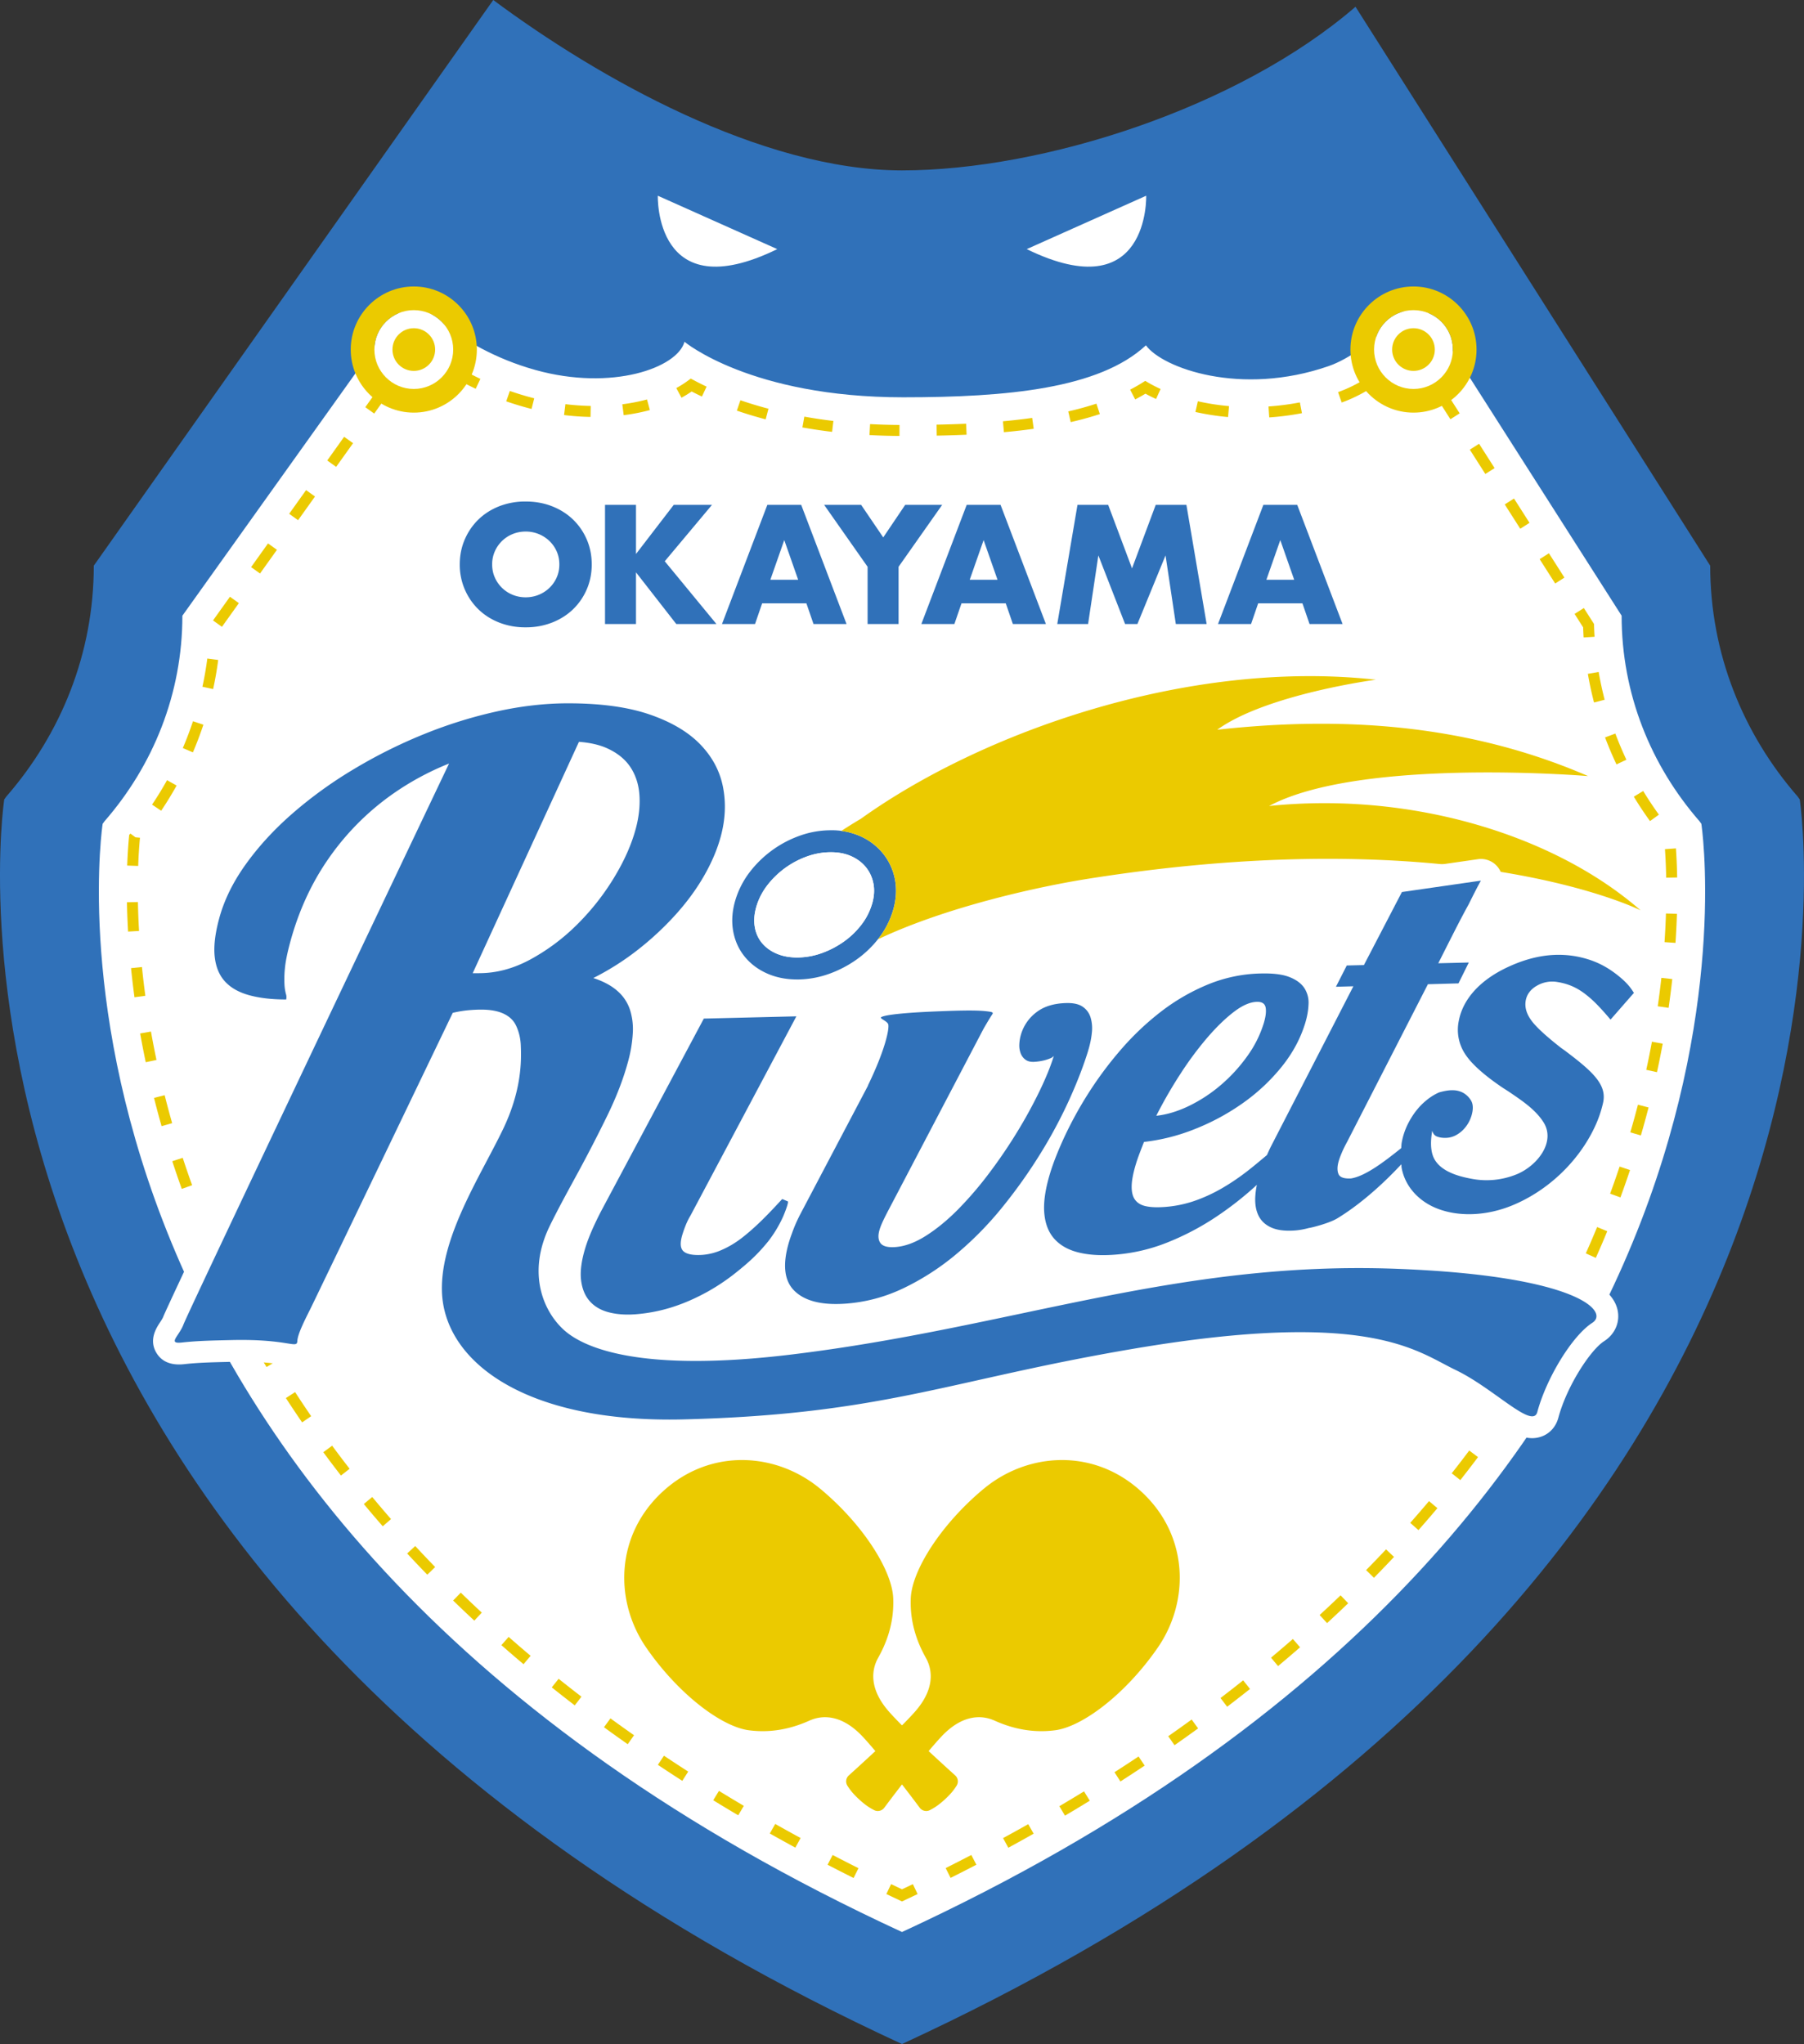 <svg id="b" xmlns="http://www.w3.org/2000/svg" width="123.238" height="139.607"><rect width="100%" height="100%" fill="#333333" stroke="none"/><defs><style>.d{fill:#ebca00}.e{fill:#fff}.f{fill:#3071b9}</style></defs><g id="c"><path class="f" d="M116.83 38.636c0 5.991 2.243 11.485 5.974 15.766.049.066.093.132.143.198 0 0 8.105 52.966-61.329 85.006C-7.814 107.566.29 54.6.29 54.6c.05-.066.094-.132.143-.198 3.731-4.281 5.974-9.775 5.974-15.766L33.696 0c7.138 5.308 18.312 11.636 27.923 11.639C71.23 11.637 84.58 7.385 92.6.462l24.23 38.175z"/><path class="e" d="M96.841 20.203l13.938 21.849c0 5.335 1.997 10.226 5.32 14.038.043.059.083.117.127.176 0 0 7.216 47.161-54.607 75.689C-.204 103.427 7.012 56.267 7.012 56.267l.128-.176c3.322-3.812 5.319-8.704 5.319-14.038l15.682-21.957s2.828 3.615 8.451 5.178c5.211 1.448 9.68-.148 10.168-1.931 0 0 4.518 3.792 14.94 3.792 7.118 0 13.404-.593 16.582-3.55 1.114 1.542 6.472 3.51 12.489 1.417 2.875-1 6.069-4.797 6.069-4.797z"/><path class="f" d="M61.149 60.128a4.001 4.001 0 00-.802-1.803 4.168 4.168 0 00-1.567-1.209 4.808 4.808 0 00-2.07-.409 6.31 6.31 0 00-2.126.39 7.458 7.458 0 00-3.363 2.461 5.99 5.99 0 00-.978 1.895c-.22.728-.276 1.431-.166 2.089.116.701.396 1.319.833 1.841.417.497.956.885 1.603 1.152.58.24 1.231.361 1.939.361h.123a6.533 6.533 0 002.1-.396 7.784 7.784 0 001.83-.957 7.153 7.153 0 001.508-1.44 5.84 5.84 0 00.982-1.884c.219-.721.271-1.422.154-2.089zm-1.59 1.654a4.319 4.319 0 01-.732 1.399 5.566 5.566 0 01-1.188 1.135c-.456.322-.948.58-1.476.772a4.984 4.984 0 01-1.616.306c-.549.011-1.036-.071-1.458-.247a2.617 2.617 0 01-1.028-.731 2.29 2.29 0 01-.502-1.12c-.073-.435-.032-.905.121-1.41.153-.504.397-.977.734-1.418a5.968 5.968 0 012.685-1.963 4.819 4.819 0 011.624-.299c.546-.004 1.026.089 1.441.277.414.188.75.445 1.009.772.258.327.425.706.501 1.135.075.43.038.894-.113 1.391z"/><path class="d" d="M86.697 55.049c6.248-3.344 21.792-2.042 21.792-2.042-8.833-3.833-17.75-4-25.333-3.167 3.348-2.424 10.833-3.417 10.833-3.417-12.833-1.417-26.917 3.583-35.178 9.498-.46.271-.907.551-1.342.834.468.061.91.18 1.312.361.633.288 1.16.694 1.567 1.209.413.522.682 1.128.802 1.803.116.667.064 1.368-.154 2.089a5.84 5.84 0 01-.982 1.884c-.017.021-.037.039-.054.06 4.53-2.154 10.698-3.564 14.447-4.154 25.417-4 37.667 2.167 37.667 2.167-5.917-5.167-15.708-8.125-25.375-7.125z"/><path class="e" d="M59.56 61.783a4.319 4.319 0 01-.732 1.399 5.566 5.566 0 01-1.188 1.135c-.456.322-.948.58-1.476.772s-1.069.295-1.616.306-1.036-.071-1.458-.247c-.424-.175-.766-.419-1.028-.731s-.43-.686-.502-1.12c-.072-.435-.032-.905.121-1.41s.397-.977.734-1.418a5.968 5.968 0 012.685-1.963c.535-.195 1.077-.295 1.624-.299s1.026.089 1.441.277c.414.188.75.445 1.009.772.258.327.425.706.501 1.135.075.43.038.894-.113 1.391z"/><path class="d" d="M61.619 129.868l-1.069-.505.324-.678.745.354.742-.352.324.676-1.066.505zm-3.307-1.602c-.6-.299-1.192-.601-1.777-.905l.347-.666c.581.303 1.169.604 1.765.901l-.335.67zm-3.978-2.073c-.589-.32-1.17-.642-1.745-.966l.369-.652c.57.322 1.148.642 1.734.96l-.358.658zm-3.903-2.209c-.578-.341-1.147-.684-1.708-1.028l.392-.639c.558.341 1.124.682 1.698 1.021l-.381.646zm-3.821-2.354c-.564-.362-1.121-.727-1.668-1.093l.416-.623c.544.362 1.097.725 1.657 1.085l-.405.631zm-3.726-2.5c-.55-.386-1.091-.772-1.623-1.161l.442-.605c.528.385 1.065.77 1.611 1.151l-.431.615zm-3.62-2.653c-.533-.409-1.056-.819-1.571-1.23l.469-.586c.511.409 1.03.815 1.559 1.221l-.457.596zm-3.499-2.812a86.634 86.634 0 01-1.512-1.303l.495-.562c.491.432.991.862 1.5 1.291l-.483.574zm-3.363-2.976a83.262 83.262 0 01-1.447-1.375l.523-.537c.468.456.946.91 1.434 1.363l-.51.549zm-3.212-3.138a87.315 87.315 0 01-1.375-1.449l.551-.51c.443.479.897.958 1.362 1.436l-.538.523zm-3.043-3.306a83.109 83.109 0 01-1.294-1.521l.577-.479c.417.502.844 1.005 1.282 1.508l-.565.492zm-2.856-3.467a81.394 81.394 0 01-1.205-1.593l.604-.445c.387.525.785 1.051 1.194 1.577l-.593.461zm-2.652-3.629a76.186 76.186 0 01-1.109-1.662l.63-.408c.354.547.72 1.097 1.097 1.646l-.618.424zm-2.431-3.781a69.733 69.733 0 01-1.004-1.729l.653-.367c.319.567.65 1.138.994 1.709l-.644.387zm-2.19-3.927c-.311-.6-.608-1.196-.893-1.79l.677-.324c.281.588.576 1.177.882 1.771l-.666.344zm-3.6-8.239a68.735 68.735 0 01-.649-1.892l.713-.232c.201.615.415 1.239.642 1.87l-.706.254zm-1.379-4.284c-.187-.655-.359-1.3-.518-1.932l.728-.184c.157.626.328 1.263.512 1.91l-.722.205zM9.957 72.55a59.728 59.728 0 01-.382-1.965l.738-.131c.112.631.237 1.278.377 1.941l-.733.154zm-.77-4.437a61.334 61.334 0 01-.236-1.989l.746-.076c.064.63.141 1.285.233 1.964l-.743.102zm-.437-4.486a53.124 53.124 0 01-.078-2.004l.75-.014c.012.609.036 1.269.077 1.975l-.749.043zm.69-4.484l-.75-.025c.031-.873.083-1.538.124-1.973l.012-.121.082-.092.345.255.309.03a31.877 31.877 0 00-.121 1.926zm1.571-3.77l-.623-.418c.363-.54.707-1.102 1.023-1.668l.655.365a24.928 24.928 0 01-1.055 1.721zm2.167-3.987l-.689-.295c.255-.597.489-1.213.693-1.83l.712.236a23.875 23.875 0 01-.716 1.889zm1.382-4.322l-.732-.16c.138-.633.25-1.281.334-1.927l.744.098a23.751 23.751 0 01-.346 1.989zm.602-4.252l-.61-.436 1.156-1.618.61.436-1.156 1.618zm2.601-3.642l-.61-.436 1.156-1.618.61.436-1.156 1.618zm2.6-3.641l-.61-.436 1.156-1.618.61.436-1.156 1.618zm2.601-3.642l-.61-.436 1.155-1.618.61.436-1.155 1.618zm2.6-3.641l-.61-.436 1.156-1.619.61.436-1.156 1.619zm14.777.23a17.244 17.244 0 01-1.807-.128l.092-.744c.569.07 1.151.111 1.729.122l-.014.75zm2.265-.12l-.094-.744a12.607 12.607 0 001.688-.329l.195.725a13.28 13.28 0 01-1.79.349zm-6.294-.425a22.158 22.158 0 01-1.73-.52l.247-.709a20.434 20.434 0 001.666.503l-.183.727zm-3.816-1.378a20.187 20.187 0 01-1.596-.843l.379-.646a20.06 20.06 0 001.538.812l-.32.678zm14.06.611l-.357-.66c.285-.154.553-.324.797-.505l.191-.142.21.111c.263.142.554.288.873.438l-.319.678c-.25-.117-.484-.233-.701-.346-.218.15-.45.293-.693.425zm14.889 2.611a40.58 40.58 0 01-2.047-.061l.04-.748c.646.034 1.317.055 2.011.059l-.004.75zm2.548-.021l-.015-.75a89.23 89.23 0 002.021-.063l.032.75c-.674.029-1.355.05-2.039.063zm4.588-.235l-.067-.746a41.48 41.48 0 001.999-.229l.104.742c-.666.094-1.345.171-2.036.232zm-11.737-.024a36.261 36.261 0 01-2.029-.301l.132-.738c.629.112 1.291.212 1.986.295l-.089.744zm16.3-.666l-.167-.73a21.725 21.725 0 001.924-.53l.233.713c-.623.204-1.292.389-1.99.548zm-20.838-.188a27.447 27.447 0 01-1.969-.595l.244-.709c.614.211 1.259.406 1.916.579l-.191.725zM77.55 27.28l-.347-.666c.29-.15.57-.311.841-.479l.192-.121.196.115c.266.155.551.303.853.439l-.311.684a10.626 10.626 0 01-.724-.364c-.228.137-.461.268-.7.393zm9.158 1.229l-.051-.748a18.21 18.21 0 002.143-.277l.141.736c-.739.142-1.49.238-2.233.289zm-2.815-.025a17.066 17.066 0 01-2.229-.346l.165-.732c.686.155 1.402.267 2.13.33l-.066.748zm7.762-.992l-.247-.709a9.71 9.71 0 001.903-.936l.395.639c-.712.44-1.402.779-2.051 1.006zM64.939 128.259l-.336-.67c.588-.295 1.172-.594 1.751-.895l.346.666c-.582.303-1.169.602-1.761.898zm3.943-2.06l-.358-.658c.579-.314 1.151-.632 1.72-.952l.368.652c-.571.322-1.148.642-1.729.958zm3.87-2.191l-.382-.646a125.16 125.16 0 001.685-1.013l.392.639c-.559.343-1.124.684-1.694 1.021zm3.788-2.335l-.405-.631c.554-.355 1.102-.714 1.645-1.075l.416.623c-.546.365-1.098.726-1.655 1.083zm3.697-2.475l-.43-.615a95.403 95.403 0 001.599-1.141l.441.607c-.531.386-1.068.769-1.611 1.148zm3.595-2.628l-.455-.596a99.667 99.667 0 001.549-1.207l.467.588c-.514.408-1.035.813-1.561 1.215zm3.477-2.777l-.481-.574c.504-.423 1.002-.848 1.493-1.276l.493.566c-.495.431-.997.859-1.505 1.284zm3.348-2.935l-.508-.553c.484-.445.961-.894 1.431-1.345l.52.541c-.474.455-.955.907-1.442 1.356zm3.202-3.096l-.535-.525c.46-.469.914-.94 1.361-1.415l.546.514c-.45.479-.907.954-1.372 1.427zm3.041-3.256l-.562-.496c.435-.492.863-.987 1.283-1.485l.573.482a78.831 78.831 0 01-1.294 1.499zm2.86-3.416l-.588-.465c.407-.515.806-1.033 1.196-1.555l.601.449c-.395.527-.797 1.05-1.209 1.57zm5.104-7.303l-.64-.393c.342-.559.676-1.12 1-1.686l.65.373a68.744 68.744 0 01-1.011 1.705zm2.205-3.871l-.663-.35c.305-.578.601-1.159.888-1.743l.673.33c-.29.592-.589 1.179-.898 1.763zm1.948-4.004l-.685-.307c.267-.595.524-1.195.772-1.798l.693.285c-.251.61-.511 1.217-.781 1.819zm1.68-4.127l-.704-.258c.229-.624.445-1.24.648-1.851l.712.238c-.206.616-.424 1.24-.656 1.87zm1.396-4.234l-.72-.211a67.19 67.19 0 00.521-1.889l.726.188a64.589 64.589 0 01-.526 1.912zm1.101-4.322l-.732-.16c.143-.655.271-1.296.387-1.922l.737.137a63.27 63.27 0 01-.392 1.945zm.794-4.393l-.742-.107c.097-.669.179-1.317.248-1.942l.745.082c-.07.633-.153 1.289-.25 1.968zm.47-4.438l-.748-.051c.047-.692.078-1.345.097-1.956l.75.023c-.02.619-.051 1.281-.099 1.983zm-.635-4.452a38.927 38.927 0 00-.083-1.949l.748-.053c.037.526.07 1.193.085 1.988l-.75.014zm-1.105-3.866a24.55 24.55 0 01-1.106-1.667l.642-.389c.333.551.694 1.094 1.072 1.616l-.607.439zm-2.29-3.871a24.239 24.239 0 01-.78-1.844l.702-.264c.226.604.48 1.205.755 1.787l-.678.32zm-1.534-4.229a23.916 23.916 0 01-.421-1.957l.739-.127c.108.635.246 1.272.407 1.896l-.726.188zm-.712-4.444c-.014-.229-.025-.46-.033-.689l-.584-.917.633-.402.695 1.09.003.104c.007.256.02.513.036.769l-.749.047zm-1.943-3.684l-1.06-1.662.633-.402 1.06 1.662-.633.402zm-2.385-3.739l-1.06-1.661.632-.404 1.06 1.661-.632.404zm-2.386-3.74l-1.06-1.662.633-.402 1.06 1.662-.633.402zm-2.385-3.738l-1.061-1.662.632-.404 1.061 1.662-.632.404z"/><path class="e" d="M53.098 17.015l-8.161-3.647s-.24 7.75 8.161 3.647zm17.042 0l8.161-3.647s.24 7.75-8.161 3.647z"/><path class="d" d="M67.208 101.68c2.963-2.466 7.466-2.817 10.742.179 3.277 2.997 3.328 7.512 1.135 10.683-2.192 3.171-5.138 5.388-6.999 5.633-1.861.245-3.315-.288-4.163-.666-.849-.378-2.167-.433-3.601 1.086-1.17 1.24-3.207 3.928-3.916 4.875a.551.551 0 01-.699.157c-.265-.14-.544-.297-1.007-.72-.462-.423-.643-.687-.807-.939a.55.55 0 01.094-.71c.88-.791 3.375-3.059 4.506-4.335 1.386-1.564 1.214-2.872.761-3.684-.452-.812-1.113-2.212-1.035-4.087.078-1.875 2.024-5.007 4.987-7.473z"/><path class="d" d="M56.03 101.68c-2.963-2.466-7.466-2.817-10.742.179-3.277 2.997-3.328 7.512-1.135 10.683 2.193 3.171 5.138 5.388 6.999 5.633 1.861.245 3.315-.288 4.163-.666.849-.378 2.167-.433 3.601 1.086 1.17 1.24 3.207 3.928 3.916 4.875a.551.551 0 00.699.157c.265-.14.544-.297 1.007-.72.462-.423.643-.687.807-.939a.55.55 0 00-.094-.71c-.88-.791-3.375-3.059-4.506-4.335-1.386-1.564-1.214-2.872-.761-3.684.452-.812 1.113-2.212 1.035-4.087-.078-1.875-2.024-5.007-4.987-7.473z"/><path class="e" d="M112.811 66.926c-.144-.222-.443-.684-1.094-1.241-.972-.832-1.956-1.362-3.097-1.669-2.023-.545-4.147-.301-6.313.725a9.935 9.935 0 00-.643.332 1.486 1.486 0 00-.989-.775 32.978 32.978 0 011.79-3.434 1.482 1.482 0 00-.082-1.558 1.47 1.47 0 00-1.43-.623l-5.393.778a1.483 1.483 0 00-1.105.783l-2.192 4.212-.296.007a1.486 1.486 0 00-1.285.81l-.562 1.102c-.366-.429-.861-.77-1.477-1.015-.66-.261-1.488-.372-2.535-.352a11.563 11.563 0 00-4.181.874 15.477 15.477 0 00-3.556 2.069c-.82.637-1.58 1.362-2.301 2.126a3.807 3.807 0 00-.161-1.057 2.866 2.866 0 00-1.107-1.485c-.522-.356-1.192-.527-1.977-.51-1.175.027-2.16.342-2.931.938a4.75 4.75 0 00-.699.664 1.198 1.198 0 00-.031-.072c-.386-.836-1.219-.922-1.718-.974-.829-.085-2.139-.042-3.507.012-3.751.15-4.187.414-4.505.608a1.57 1.57 0 00-.74 1.286c-.006.48.195.824.423 1.065-.144.549-.477 1.53-1.161 2.943-.017.035-.032.07-.046.105l-3.693 7.011-.205-.086a1.633 1.633 0 00-.905-.068 1.618 1.618 0 00-.788.463c-.836.907-1.662 1.78-2.582 2.486a5.058 5.058 0 01-1.033.609 2.957 2.957 0 01-.452.155c.05-.118.109-.242.183-.361l.05-.086 7.233-13.609a1.485 1.485 0 00-.048-1.476 1.505 1.505 0 00-1.299-.704l-6.322.154a1.486 1.486 0 00-1.273.785l-2.851 5.343c.161-.46.308-.915.427-1.358.204-.76.326-1.501.363-2.202a5.888 5.888 0 00-.274-2.183 4.34 4.34 0 00-1.015-1.654 21.99 21.99 0 003.932-3.462 16.875 16.875 0 002.071-2.868c.567-1 .988-2.006 1.252-2.99.369-1.377.425-2.74.166-4.049-.272-1.369-.928-2.596-1.951-3.65-.983-1.012-2.341-1.821-4.037-2.404-1.628-.558-3.662-.841-6.047-.841-1.686 0-3.452.203-5.248.603a32.625 32.625 0 00-5.254 1.653 36.083 36.083 0 00-4.97 2.497 30.527 30.527 0 00-4.368 3.17c-1.324 1.161-2.467 2.41-3.398 3.713-.97 1.356-1.655 2.764-2.036 4.187-.329 1.227-.439 2.257-.338 3.151.115 1.019.484 1.871 1.097 2.532.583.628 1.371 1.082 2.341 1.347.829.228 1.81.344 2.917.344.672 0 1.26-.451 1.433-1.1.099-.373.09-.77-.029-1.185a1.97 1.97 0 01-.042-.323 5.432 5.432 0 01.026-.841c.021-.249.09-.71.301-1.497.531-1.981 1.347-3.771 2.427-5.318a16.39 16.39 0 013.687-3.804C21.4 68.206 11.445 89.154 11.15 89.941c-.039.103-.14.256-.228.391-.233.354-.78 1.184-.229 2.08.372.606 1.02.864 1.924.756.9-.101 1.883-.125 2.924-.149l.3-.007c1.935-.048 2.99.119 3.555.208.565.091 1.203.19 1.801-.299.261-.213.577-.608.598-1.205.055-.282.479-1.129.683-1.536l.054-.107c.277-.555 7.728-16.061 9.415-19.572a3.43 3.43 0 01.184-.02c.935-.078 1.496.031 1.643.099.058.027.127.069.14.097.063.129.171.401.187.763.033.779.112 2.603-1.083 5.081-.309.64-.67 1.324-1.048 2.038-1.567 2.968-3.343 6.331-3.258 9.654.131 5.159 5.454 10.232 17.024 10.231.341 0 .689-.004 1.041-.014 9.268-.236 14.467-1.397 20.487-2.74 3.051-.681 6.207-1.385 10.295-2.082 14.178-2.416 17.903-.448 20.369.856.3.158.582.307.858.439.922.44 1.9 1.138 2.763 1.754 1.576 1.122 2.618 1.863 3.76 1.457.566-.204.984-.671 1.148-1.284.578-2.155 2.184-4.624 3.129-5.23.775-.498 1.125-1.374.891-2.231-.823-3.017-8.594-3.942-14.967-4.186a70.758 70.758 0 00-5.218.014c.643-.169 1.411-.446 1.852-.715 1.149-.701 2.212-1.567 3.077-2.357a5.56 5.56 0 002.328 1.77c1.862.762 4.158.7 6.297-.174 2.785-1.134 5.201-3.433 6.463-6.147a9.555 9.555 0 00.652-1.908c.525-2.318-1.443-3.797-3.213-5.125l-.19-.133c-1.236-.965-1.629-1.422-1.742-1.575-.078-.107-.108-.176-.127-.187.01-.008.024-.016.042-.028a.587.587 0 01.43-.074c.654.104 1.043.354 1.53.779.351.306.847.86 1.194 1.276.278.333.688.528 1.122.533.43.016.848-.181 1.134-.507l1.598-1.827c.437-.498.435-1.309.075-1.865zm-14.512 2.083a5.8 5.8 0 00-.11.469 4.509 4.509 0 00.782 3.509 5.149 5.149 0 00-1.08.201c-.066.019-.13.042-.193.071-.374.165-.744.39-1.101.666a6.044 6.044 0 00-.987.979 6.85 6.85 0 00-.789 1.254 6.095 6.095 0 00-.499 1.476 24.93 24.93 0 01-.727.549l4.703-9.174zm2.741 9.166a3.815 3.815 0 001.014-2.032c.025-.157.038-.306.04-.446l.302.201c.7.476 1.424.969 1.791 1.546.031.049.071.111.02.273-.125.406-.615.88-1.14 1.105-.872.374-1.711.331-2.262.232a6.428 6.428 0 01-.725-.171c.357-.179.681-.417.96-.708zM40.887 52.47c.442.205.754.454.953.76.214.33.333.718.363 1.185a5.562 5.562 0 01-.2 1.789c-.254.949-.703 1.953-1.333 2.988a15.352 15.352 0 01-2.292 2.903 12.577 12.577 0 01-2.846 2.129c-.247.134-.491.25-.735.348l5.634-12.264c.168.045.321.1.456.163zm2.842 38.752c.386-.037.801-.092 1.262-.178.597-.112 1.24-.292 1.908-.532a15.292 15.292 0 002.131-.976 15.66 15.66 0 002.303-1.563c.272-.22.569-.471.877-.751.13.783.465 1.449 1.012 1.99.896.886 2.202 1.333 3.889 1.333.135 0 .276-.008.416-.014a112.4 112.4 0 01-3.696.516c-4.706.567-7.917.489-10.101.176zm35.067-10.257c.012-.174.06-.498.226-1.043.055-.18.122-.374.199-.58a15.425 15.425 0 002.999-.864 17.133 17.133 0 003.577-1.946c.148-.105.294-.213.437-.324l-.713 1.386c-.066.128-.125.254-.183.379-.311.26-.622.52-.928.76-.542.429-1.104.812-1.667 1.14a9.38 9.38 0 01-1.67.764 6.58 6.58 0 01-1.741.33 3.71 3.71 0 01-.536-.002zm-9.293 7.288c-2.929.617-5.933 1.236-9.054 1.787a12.62 12.62 0 001.939-.734 18.783 18.783 0 003.939-2.554 24.798 24.798 0 003.329-3.406c.076-.095.144-.194.219-.29.099 1.013.443 1.866 1.033 2.533.59.664 1.379 1.127 2.347 1.378.45.117.952.176 1.477.209-1.736.344-3.473.705-5.23 1.075zm-1.175-15.812c.166.448.439.819.811 1.106.137.104.321.218.551.306l-.002.006a31.339 31.339 0 01-1.451 2.653 33.8 33.8 0 01-1.827 2.692 23.01 23.01 0 01-2.009 2.346c-.649.657-1.305 1.198-1.953 1.606-.168.106-.33.197-.487.272l.088-.168 6.107-11.65c.018.291.076.569.173.83zm12.146 13.716a19.527 19.527 0 004.227-2.365c.335.621.873 1.11 1.562 1.414.176.078.364.138.559.189a88.635 88.635 0 00-6.349.762z"/><path class="f" d="M53.811 82.049c-.113-.043-.224-.095-.336-.14-.012-.005-.025-.01-.038-.007-.012.003-.022.013-.031.022-.869.944-1.759 1.882-2.78 2.665-.434.328-.88.59-1.338.787a3.961 3.961 0 01-1.333.333c-.616.035-1.037-.045-1.26-.243-.224-.198-.251-.575-.082-1.133.063-.207.137-.419.223-.634.087-.215.195-.451.334-.676l7.233-13.608-6.322.154-6.951 13.029a21.71 21.71 0 00-.698 1.442c-.192.444-.344.849-.455 1.217-.258.854-.352 1.576-.283 2.165.069.588.262 1.065.579 1.431.316.365.74.62 1.272.765.531.144 1.131.195 1.802.151a11.074 11.074 0 003.05-.655c.6-.216 1.241-.509 1.921-.881a14.251 14.251 0 002.082-1.415c.708-.571 1.365-1.144 2.106-2.069a8.366 8.366 0 00.995-1.665c.049-.113.414-.994.31-1.034zm20.533-10.316c.127-.418.209-.822.246-1.213a2.596 2.596 0 00-.093-1.041 1.357 1.357 0 00-.536-.72c-.259-.178-.628-.262-1.105-.251-.854.019-1.54.229-2.056.629a2.94 2.94 0 00-1.047 1.496 2.733 2.733 0 00-.118.677 1.52 1.52 0 00.085.616c.068.183.175.33.322.442.146.112.337.164.571.157a3.694 3.694 0 00.727-.105 2.84 2.84 0 00.397-.131.595.595 0 00.254-.173c-.21.691-.533 1.487-.967 2.388a32.503 32.503 0 01-1.519 2.779 34.428 34.428 0 01-1.91 2.813 24.531 24.531 0 01-2.139 2.498c-.733.742-1.472 1.348-2.216 1.818-.746.471-1.454.726-2.125.765-.498.029-.823-.067-.975-.286-.152-.219-.169-.524-.051-.913.053-.175.136-.381.247-.615.111-.234.243-.497.399-.789l6.451-12.304c.26-.45.483-.819.561-.932.125-.181.154-.218-.454-.28-.82-.084-2.417-.016-3.297.019-2.136.085-3.524.229-3.794.393-.145.088.365.247.469.467.104.22-.13 1.621-1.381 4.204l.013-.005-4.61 8.752c-.195.373-.357.728-.487 1.067-.129.338-.227.616-.293.832-.47 1.551-.352 2.675.353 3.371.701.694 1.846.988 3.428.885 1.41-.092 2.76-.449 4.052-1.071a17.202 17.202 0 003.627-2.354 23.137 23.137 0 003.129-3.201 35.107 35.107 0 002.587-3.649 32.703 32.703 0 001.974-3.696c.548-1.217.975-2.329 1.282-3.336zm30.626-4.397a2.075 2.075 0 011.422-.265c1.033.165 1.667.6 2.27 1.125.512.445 1.139 1.179 1.359 1.444l1.598-1.827c-.114-.165-.299-.515-.867-1.002-.771-.66-1.546-1.102-2.518-1.364-1.827-.492-3.594-.171-5.291.633-1.816.861-3.01 2.139-3.293 3.668a2.997 2.997 0 00.439 2.242c.436.679 1.318 1.463 2.61 2.332l.335.212c.857.586 1.832 1.208 2.407 2.112.847 1.332-.399 2.944-1.787 3.539a5.426 5.426 0 01-3.112.328c-.919-.167-2.061-.493-2.538-1.32-.254-.439-.316-1.088-.163-1.961.058.205.17.338.336.397.166.06.349.089.548.088.246-.001.474-.054.684-.157.209-.103.397-.242.565-.416a2.34 2.34 0 00.617-1.238c.049-.305.013-.557-.109-.757a1.493 1.493 0 00-.495-.492c-.473-.27-1.008-.238-1.686-.043a3.747 3.747 0 00-.791.482 4.436 4.436 0 00-.74.736c-.23.286-.434.613-.615.98a4.698 4.698 0 00-.396 1.212c-.025.131-.024.263-.038.394-1.129.902-2.423 1.903-3.42 2.068-.485.028-.775-.075-.868-.31-.093-.234-.083-.538.03-.91.053-.175.128-.37.222-.587s.206-.443.336-.678l5.525-10.779 2.089-.058.704-1.425-2.084.051c.403-.803.781-1.549 1.133-2.241.352-.691.666-1.286.943-1.785.148-.301.292-.588.432-.861.139-.272.273-.524.4-.756l-5.393.778-2.596 4.989-1.171.028-.74 1.453 1.191-.033-5.614 10.907c-.108.21-.196.414-.289.62-.409.341-.821.689-1.221 1.004-.604.477-1.218.896-1.843 1.259-.626.363-1.272.658-1.936.885a8.044 8.044 0 01-2.132.407c-.459.027-.846.005-1.16-.065-.315-.07-.554-.213-.715-.43-.162-.216-.24-.523-.235-.922.004-.399.102-.912.294-1.541.066-.218.147-.451.241-.7.094-.249.196-.513.306-.792a13.391 13.391 0 003.521-.899 15.526 15.526 0 003.265-1.776 13.139 13.139 0 002.623-2.462c.746-.926 1.28-1.917 1.603-2.974.138-.451.214-.886.229-1.304a1.817 1.817 0 00-.289-1.098c-.208-.313-.543-.562-1.007-.746-.465-.184-1.116-.267-1.953-.247a10.02 10.02 0 00-3.647.761 13.95 13.95 0 00-3.217 1.871 18.81 18.81 0 00-2.74 2.61 25.11 25.11 0 00-2.201 2.963 26.224 26.224 0 00-1.611 2.932c-.441.95-.771 1.787-.991 2.509-.324 1.066-.457 1.966-.397 2.702.06.735.286 1.323.679 1.766.392.442.928.751 1.609.927.678.176 1.477.234 2.395.174a12.052 12.052 0 003.643-.81 17.952 17.952 0 003.301-1.708 22.671 22.671 0 002.896-2.26 5.485 5.485 0 00-.112.883c-.016.492.065.91.244 1.256.179.345.468.606.866.781.397.175.919.241 1.563.199.316-.021.651-.08 1.007-.177.077.004 1.349-.301 1.938-.66 1.887-1.152 3.536-2.796 4.362-3.687.01.078.006.155.02.233.235 1.31 1.199 2.285 2.357 2.759 1.546.633 3.472.521 5.175-.173 2.454-1 4.568-3.013 5.678-5.4a8.033 8.033 0 00.551-1.609c.281-1.238-.674-2.123-2.624-3.587l-.245-.174c-1.012-.79-1.694-1.416-2.023-1.864-.332-.452-.465-.899-.395-1.336.069-.435.319-.78.746-1.034zM80.584 73.43a23.186 23.186 0 011.832-2.49c.627-.736 1.239-1.336 1.836-1.8.596-.463 1.131-.701 1.606-.715.352-.01.553.121.603.392.049.271.005.634-.134 1.088a7.704 7.704 0 01-1.122 2.23 10.956 10.956 0 01-1.781 1.95 10.163 10.163 0 01-2.167 1.433c-.774.379-1.53.609-2.267.689.467-.926.998-1.852 1.593-2.777z"/><path class="f" d="M95.449 86.66c-15.16-.581-26.291 4.035-41.442 5.86-10.112 1.218-14.053-.396-15.476-1.678-1.418-1.276-2.552-3.899-.965-7.134.58-1.183 1.241-2.38 1.933-3.653.691-1.273 1.354-2.56 1.989-3.86.634-1.301 1.11-2.541 1.426-3.722a9.242 9.242 0 00.314-1.896 4.372 4.372 0 00-.199-1.633 2.905 2.905 0 00-.863-1.273c-.411-.36-.956-.651-1.634-.872a18.224 18.224 0 003.139-2.006 20.45 20.45 0 002.572-2.422c.753-.848 1.383-1.72 1.89-2.615s.877-1.775 1.11-2.643c.312-1.162.359-2.288.144-3.376-.216-1.088-.736-2.057-1.56-2.906-.824-.848-1.976-1.526-3.454-2.034-1.478-.507-3.334-.761-5.566-.761-1.587 0-3.229.189-4.925.567-1.698.379-3.37.904-5.016 1.578a34.455 34.455 0 00-4.765 2.393 29.027 29.027 0 00-4.156 3.016c-1.243 1.089-2.299 2.242-3.169 3.459-.871 1.217-1.474 2.454-1.81 3.708-.277 1.033-.376 1.9-.296 2.601.079.702.316 1.264.71 1.688.393.425.942.734 1.647.927.705.194 1.545.291 2.523.291a.714.714 0 00-.02-.387 3.19 3.19 0 01-.096-.623 7.013 7.013 0 01.026-1.079c.038-.452.153-1.038.346-1.757.578-2.159 1.459-4.086 2.643-5.784a17.782 17.782 0 014.274-4.331 18.849 18.849 0 013.953-2.153c-3.063 6.435-17.815 37.44-18.141 38.309-.298.795-1.13 1.35-.09 1.232 1.057-.12 2.186-.137 3.355-.165 3.946-.094 4.489.638 4.513.059.019-.472.53-1.468.886-2.18.304-.609 9.729-20.227 9.729-20.227a7.703 7.703 0 011.072-.18c.321-.028.611-.042.869-.042.627 0 1.137.093 1.531.277.393.185.673.447.84.789.167.342.312.805.336 1.349.047 1.076.071 3.095-1.229 5.789-1.515 3.141-4.253 7.301-4.158 11.011.122 4.795 5.647 9.049 16.544 8.772 13.631-.348 18.094-2.676 30.57-4.802 16.271-2.774 19.481.16 22.116 1.418 2.623 1.252 5.277 4.088 5.6 2.883.622-2.322 2.384-5.213 3.76-6.096 1.178-.756-.996-3.213-13.331-3.686zM32.735 66.468h-.443l7.258-15.801c.772.058 1.426.209 1.959.456.697.323 1.222.756 1.575 1.3.352.544.552 1.176.599 1.896.047.72-.036 1.476-.248 2.269-.292 1.089-.791 2.214-1.499 3.376a16.715 16.715 0 01-2.513 3.182 13.974 13.974 0 01-3.183 2.38c-1.156.627-2.323.941-3.504.941z"/><circle class="e" cx="28.268" cy="23.875" r="2.692"/><path class="d" d="M28.268 28.182c-2.375 0-4.308-1.933-4.308-4.308s1.932-4.308 4.308-4.308 4.308 1.933 4.308 4.308-1.932 4.308-4.308 4.308zm0-7c-1.484 0-2.692 1.208-2.692 2.692s1.208 2.692 2.692 2.692 2.692-1.208 2.692-2.692-1.208-2.692-2.692-2.692z"/><circle class="d" cx="28.268" cy="23.875" r="1.458"/><circle class="e" cx="96.56" cy="23.875" r="2.692"/><path class="d" d="M96.56 28.182c-2.375 0-4.308-1.933-4.308-4.308s1.932-4.308 4.308-4.308 4.308 1.933 4.308 4.308-1.932 4.308-4.308 4.308zm0-7c-1.484 0-2.692 1.208-2.692 2.692s1.208 2.692 2.692 2.692 2.692-1.208 2.692-2.692-1.208-2.692-2.692-2.692z"/><circle class="d" cx="96.56" cy="23.875" r="1.458"/><path class="f" d="M31.408 38.55c0-.605.112-1.168.335-1.69.223-.521.532-.978.928-1.366s.87-.692 1.42-.912a4.863 4.863 0 011.82-.329c.655 0 1.259.109 1.814.329.554.22 1.031.523 1.431.912s.711.845.934 1.366c.223.522.334 1.085.334 1.69s-.112 1.168-.334 1.689c-.223.521-.535.978-.934 1.366s-.876.692-1.431.912a4.876 4.876 0 01-1.814.329 4.863 4.863 0 01-1.82-.329c-.55-.22-1.024-.523-1.42-.912s-.706-.845-.928-1.366a4.25 4.25 0 01-.335-1.689zm2.213 0c0 .323.062.622.184.896a2.256 2.256 0 001.226 1.183c.277.111.571.167.88.167s.603-.056.88-.167c.277-.111.522-.269.734-.47a2.23 2.23 0 00.502-.713c.122-.273.184-.572.184-.896s-.062-.623-.184-.896a2.24 2.24 0 00-.502-.713 2.334 2.334 0 00-1.614-.637c-.309 0-.603.056-.88.167a2.25 2.25 0 00-1.226 1.183 2.173 2.173 0 00-.184.896zm9.826-.712l2.581-3.358h2.613l-3.229 3.854 3.531 4.287H46.2l-2.753-3.531v3.531h-2.116v-8.142h2.116v3.358zm11.641 3.369h-3.023l-.486 1.414h-2.257l3.099-8.142h2.311l3.099 8.142h-2.257l-.486-1.414zm-.562-1.609l-.95-2.71-.95 2.71h1.9zm4.743-.886l-2.97-4.232h2.527l1.512 2.225 1.501-2.225h2.526l-2.98 4.232v3.909h-2.116v-3.909zm9.438 2.495h-3.023l-.486 1.414h-2.257l3.099-8.142h2.311l3.099 8.142h-2.257l-.486-1.414zm-.562-1.609l-.95-2.71-.95 2.71h1.9zm4.081 3.023l1.382-8.142h2.095l1.63 4.341 1.62-4.341h2.095l1.382 8.142h-2.105l-.702-4.687-1.922 4.687h-.842l-1.825-4.687-.702 4.687h-2.105zm16.748-1.414h-3.023l-.486 1.414h-2.257l3.099-8.142h2.311l3.099 8.142H89.46l-.486-1.414zm-.562-1.609l-.95-2.71-.95 2.71h1.9z"/></g></svg>